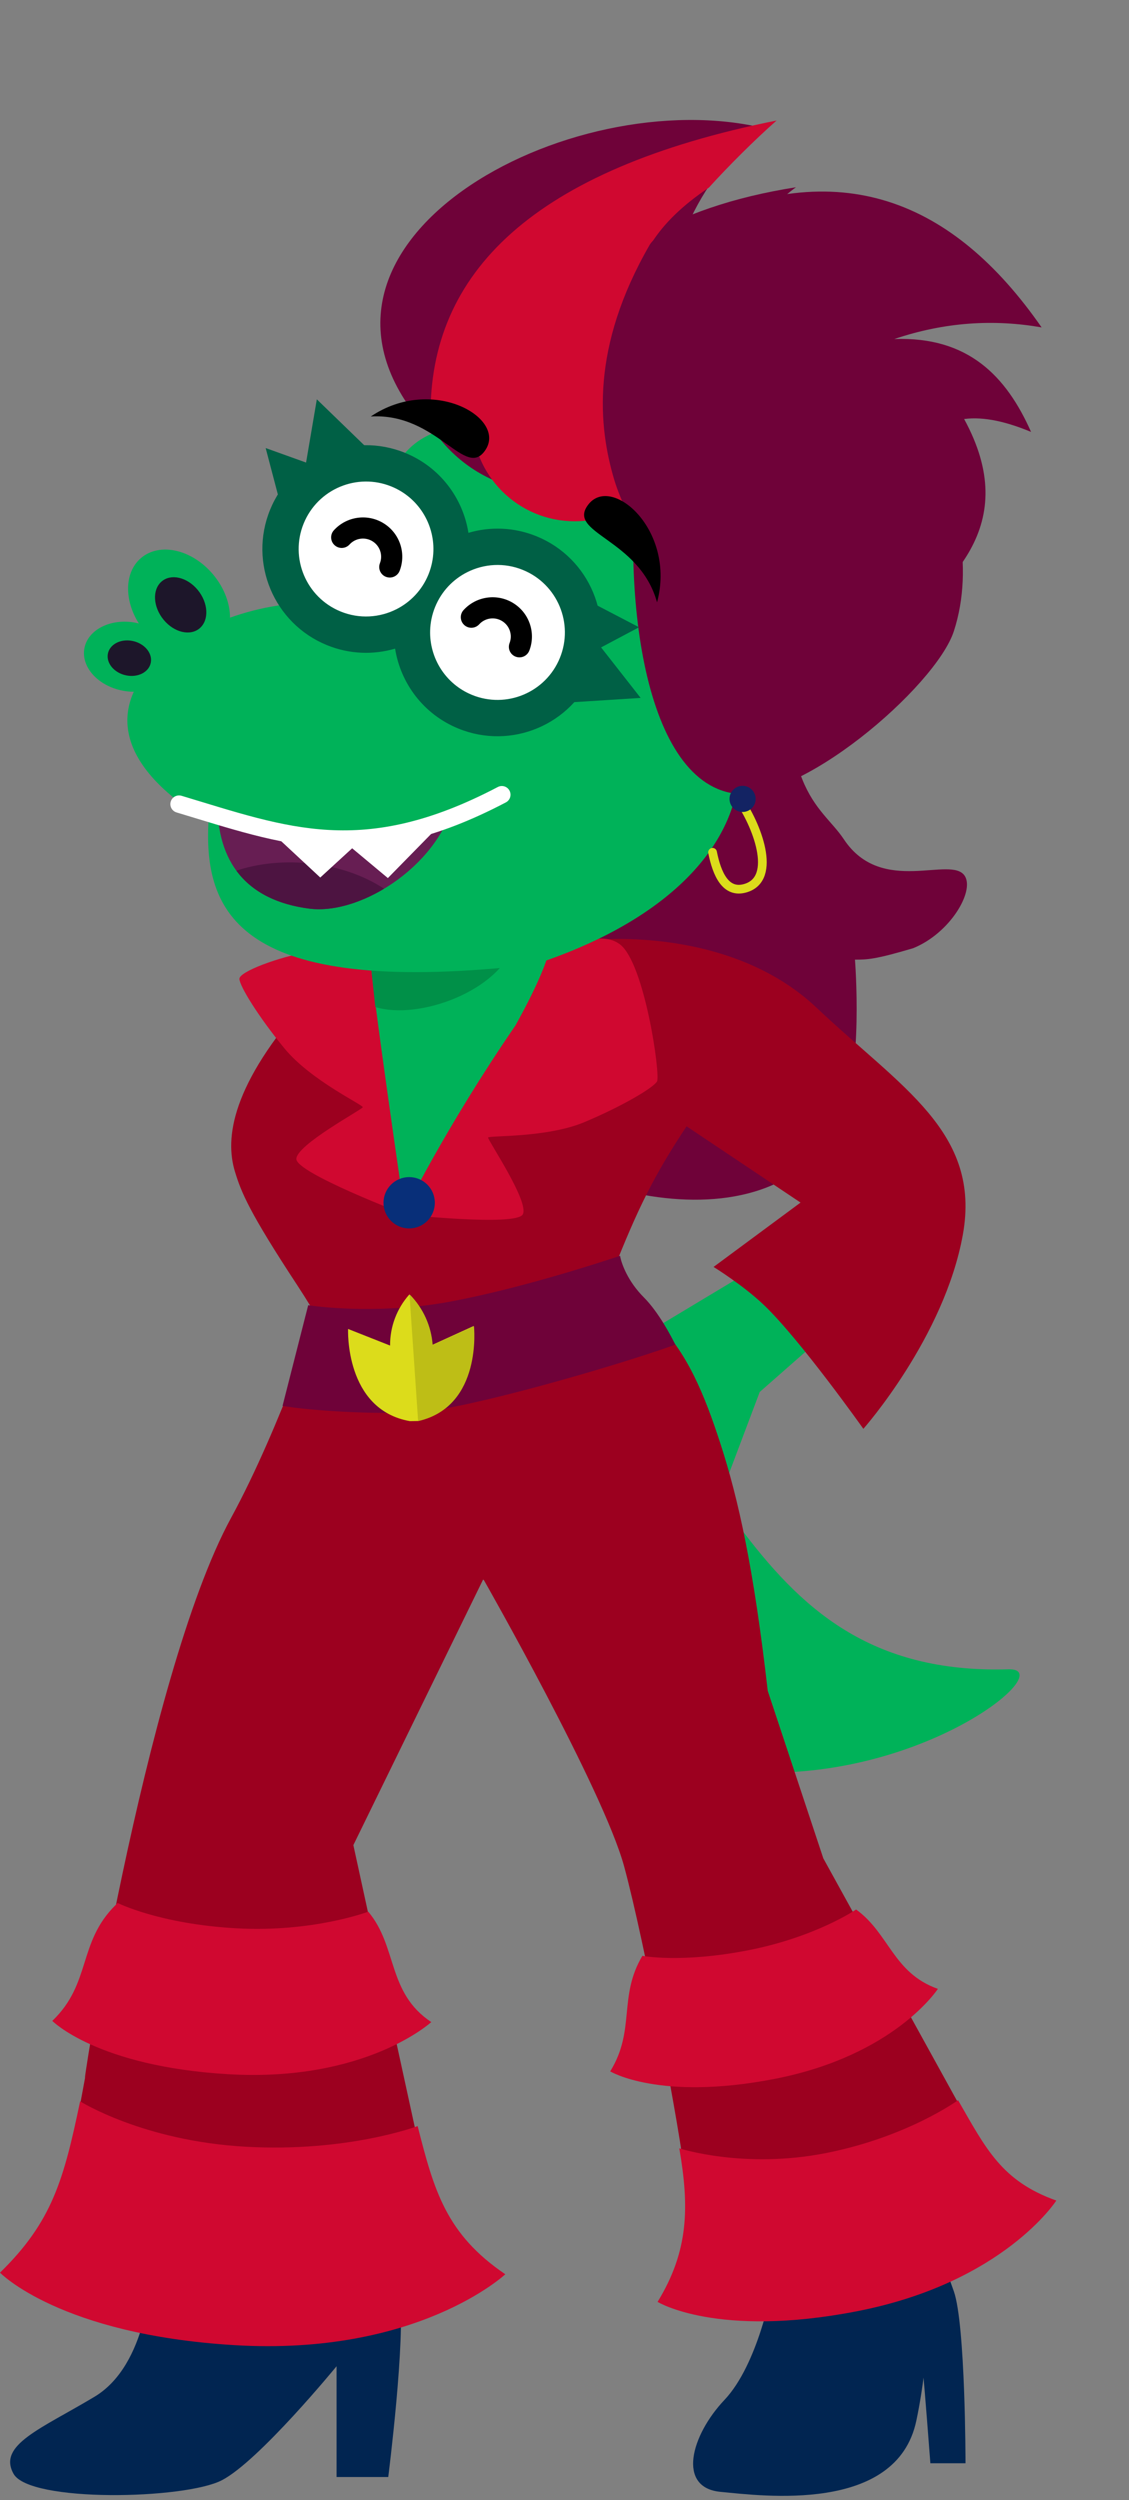 <?xml version="1.0" encoding="UTF-8"?> <svg xmlns="http://www.w3.org/2000/svg" width="145" height="321" viewBox="0 0 145 321" fill="none"><rect x="0" y="0" width="145" height="321" fill="#808080" stroke="none"/><path d="M54.396 54.563C34.373 31.33 73.115 10.276 98.354 16.51C93.651 19.722 90.454 24.004 88.27 29.004C107.725 19.687 122.388 25.645 133.778 42.035C127.645 40.964 121.35 41.335 114.851 43.529C124.342 43.181 129.244 48.291 132.422 55.453C129.36 54.186 126.446 53.458 123.825 53.797C131.209 67.329 122.491 75.39 111.942 82.828L54.396 54.563Z" fill="#6F0239"></path><path d="M67.193 165.585C93.666 180.515 93.873 215.376 129.503 214.319C136.074 214.124 119.321 228.167 97.457 227.576C81.42 227.141 71.581 219.499 71.581 219.499L67.193 165.585Z" fill="#00B259"></path><path d="M101.968 77.921C99.286 101.666 105.34 103.186 108.381 107.76C113.257 115.097 122.212 109.719 123.922 112.481C125.162 114.486 121.993 119.829 117.283 121.736C112.341 123.207 111.327 123.207 109.806 123.207C109.806 123.207 110.956 137.566 107.955 143.726C98.805 162.515 67.579 151.575 61.534 142.549C55.449 133.464 73.807 105.447 73.807 105.447L101.967 77.921H101.968Z" fill="#6F0239"></path><path d="M94.663 164.179L83.948 170.614C83.948 170.614 91.078 179.332 91.3 185.064C91.521 190.796 92.537 192.065 92.537 192.065L97.57 178.718L103.722 173.31L95.102 163.769L94.663 164.179Z" fill="#00B259"></path><path d="M51.919 192.713L39.076 159.459L38.315 127.166L89.104 143.231C84.455 150.061 82.319 154.289 79.277 161.836C77.81 165.476 81.361 166.935 84.083 169.532C88.252 173.512 90.508 179.145 92.523 185.342C94.844 192.479 96.813 201.415 98.603 217.091L105.741 238.594L130.594 283.654C130.594 283.654 122.993 290.857 111.244 294.44C99.495 298.024 89.412 291.358 89.412 291.358C89.412 291.358 88.639 285.78 88.044 279.956C87.45 274.131 82.839 249.493 80.163 239.638C77.485 229.782 62.168 202.904 62.168 202.904L51.917 192.712L51.919 192.713Z" fill="#9C001F"></path><path d="M39.607 128.18C29.68 139.283 28.872 146.138 30.174 150.421C30.987 153.099 32.014 155.632 38.199 165.041C40.662 168.789 43.121 173.253 44.399 175.334" fill="#9C001F"></path><path d="M45.383 236.891L62.145 202.593L41.675 166.207C41.675 166.207 36.086 183.129 29.681 194.873C18.513 215.352 9.932 272.135 11 266.362L6.88 288.623C6.88 288.623 13.194 293.109 22.984 292.96C32.775 292.81 52.128 292.062 56.657 288.636L45.383 236.89V236.891Z" fill="#9C001F"></path><path d="M55.832 118.829L54.046 128.373L48.581 124.674L47.386 134.431C47.005 138.778 46.668 142.238 48.526 147.368L51.845 155.88C51.845 155.88 59.023 142.255 64.153 136.727C69.282 131.198 71.668 129.681 71.668 129.681L69.501 119.88L55.832 118.832V118.829Z" fill="#00B259"></path><path d="M48.418 121.326C48.053 121.107 43.626 121.518 39.692 122.199C35.762 122.878 30.707 124.756 30.746 125.684C30.785 126.612 33.142 130.475 36.533 134.603C39.922 138.731 46.673 141.865 46.593 142.157C46.514 142.449 38.018 147.004 38.062 148.812C38.109 150.62 52.005 155.91 52.005 155.91C52.005 155.91 47.418 124.73 47.696 123.714C47.973 122.698 48.418 121.326 48.418 121.326Z" fill="#D00830"></path><path d="M63.16 137.957C63.16 137.957 70.005 132.587 76.596 120.672C76.596 120.672 93.751 118.862 104.878 129.383C115.69 139.607 126.037 145.347 123.659 158.529C121.28 171.711 110.884 183.446 110.884 183.446C110.884 183.446 102.815 172.059 98.158 167.594C95.461 165.008 91.644 162.661 91.644 162.661L102.815 154.398L86.351 143.383L63.16 137.959V137.957Z" fill="#9C001F"></path><path d="M70.258 123.035C70.682 123.012 76.473 118.827 79.638 121.261C82.8 123.691 84.848 138.044 84.381 138.847C83.915 139.65 80.031 141.973 75.108 144.049C70.188 146.126 62.754 145.757 62.689 146.052C62.623 146.348 68.023 154.333 67.143 155.913C66.26 157.492 51.752 155.91 51.752 155.91C51.752 155.91 57.148 144.837 66.202 131.655C69.497 125.742 70.258 123.035 70.258 123.035Z" fill="#D00830"></path><path d="M66.058 121.092C64.242 127.182 53.796 131.029 48.203 129.291L47.442 122.193L66.058 121.093V121.092Z" fill="#009048"></path><path d="M86.105 59.639C84.787 58.778 69.948 49.396 55.473 55.671C49.899 58.088 50.18 63.114 45.413 68.702C39.842 75.234 32.538 78.442 31.508 85.436C30.109 94.934 34.534 104.786 41.599 110.689C47.415 115.55 53.614 116.558 57.455 117.183C60.791 117.726 71.202 119.263 81.24 113.215C82.055 112.724 85.702 110.474 89.348 106.18C95.796 98.584 102.963 83.738 96.916 71.004C93.958 64.776 89.025 61.55 86.105 59.641V59.639Z" fill="#00B259"></path><path d="M17.401 79.948C17.548 79.976 17.691 80.011 17.833 80.046C15.922 77.024 15.972 73.459 18.114 71.641C20.52 69.596 24.659 70.534 27.355 73.74C30.052 76.944 30.287 81.2 27.88 83.245C26.413 84.491 24.305 84.628 22.271 83.821C22.41 84.332 22.448 84.861 22.35 85.389C21.904 87.8 18.965 89.274 15.787 88.68C12.609 88.086 10.393 85.651 10.839 83.239C11.284 80.829 14.223 79.354 17.401 79.948Z" fill="#00B259"></path><path d="M64.288 74.256C69.317 73.734 74.419 74.59 78.924 76.878C102.187 88.698 101.255 113.139 68.64 123.833C31.634 128.06 26.1 117.951 26.776 105.519C2.399 90.869 26.46 76.389 41.532 77.469C48.338 76.167 56.063 75.112 64.288 74.256Z" fill="#00B259"></path><path d="M58.488 102.04C56.946 110.743 46.531 117.521 39.761 116.662C32.991 115.803 28.326 112.063 27.944 104.185L58.488 102.04Z" fill="#671E53"></path><path d="M39.763 116.664C35.726 116.151 32.438 114.613 30.359 111.786C32.978 110.906 36.078 110.529 39.356 110.815C43.238 111.155 46.711 112.369 49.329 114.104C46.118 116.028 42.618 117.027 39.764 116.665L39.763 116.664Z" fill="#4D1441"></path><path d="M21.009 79.566C19.651 77.915 19.534 75.721 20.745 74.666C21.957 73.611 24.04 74.096 25.399 75.748C26.757 77.4 26.875 79.593 25.663 80.648C24.451 81.703 22.368 81.218 21.009 79.566Z" fill="#1D162A"></path><path d="M13.851 83.958C14.065 82.734 15.476 81.986 17 82.287C18.526 82.588 19.588 83.825 19.374 85.047C19.16 86.271 17.749 87.019 16.225 86.716C14.699 86.415 13.637 85.179 13.851 83.956V83.958Z" fill="#1D162A"></path><path d="M21.614 100.041L25.926 103.975C39.236 109.572 52.157 107.897 63.918 103.975C63.918 103.975 66.76 89.649 42.398 87.072C18.037 84.495 21.614 100.041 21.614 100.041Z" fill="#00B259"></path><path d="M64.452 102.031C46.681 111.36 36.687 107.346 22.995 103.239" stroke="white" stroke-width="2.231" stroke-miterlimit="10" stroke-linecap="round"></path><path d="M35.829 107.733L46.38 107.299L55.532 106.907L49.814 112.736L45.229 108.909L41.132 112.665L35.829 107.733Z" fill="white"></path><path d="M71.51 43.931C77.754 39.204 93.419 31.476 103.908 37.476C113.164 42.772 127.917 64.388 122.505 81.041C120.2 88.132 102.347 103.565 93.765 101.785C82.067 99.358 79.457 73.614 82.453 54.758L71.512 43.931L71.51 43.931Z" fill="#6F0239"></path><path d="M98.729 65.961C98.729 65.961 96.468 81.058 95.836 84.892C95.205 88.727 95.836 90.172 95.836 90.172L107.641 83.43C107.641 83.43 109.819 68.136 106.662 65.247C103.504 62.357 98.729 65.961 98.729 65.961Z" fill="#6F0239"></path><path d="M99.147 293.711C99.147 293.711 97.374 303.544 93.045 308.122C88.713 312.699 86.931 319.404 92.549 319.928C97.795 320.416 115.141 322.769 117.683 310.814C118.187 308.447 118.575 305.741 118.598 305.284C118.62 304.872 119.49 316.253 119.49 316.253H124.003C124.003 316.253 124.003 298.484 122.507 294.187C121.012 289.89 120.206 288.497 120.206 288.497L99.149 293.711H99.147Z" fill="#012551"></path><path d="M19.371 292.048C19.371 292.048 19.018 303.591 12.142 307.714C5.266 311.838 -0.334 313.898 1.74 317.609C3.814 321.32 23.728 320.907 28.499 318.433C33.27 315.959 43.227 303.798 43.227 303.798V318.02H49.865C49.865 318.02 52.146 300.065 51.316 294.614C50.487 289.163 48.413 285.865 48.413 285.865L19.371 292.048Z" fill="#012551"></path><path d="M94.852 102.571C97.091 105.649 100.004 112.84 95.692 114.045C93.194 114.743 92.075 112.224 91.515 109.426" stroke="#DCDC1B" stroke-width="1.119" stroke-linecap="round" stroke-linejoin="round"></path><circle cx="95.371" cy="102.571" r="1.679" fill="#132363"></circle><path d="M82.504 251.106C82.504 251.106 87.474 252.083 96.148 250.381C104.779 248.688 109.951 245.158 109.951 245.158C114.221 248.24 114.695 253.309 120.454 255.348C120.454 255.348 114.888 263.941 99.391 266.925C84.64 269.765 78.371 265.941 78.371 265.941C81.65 260.632 79.376 256.372 82.502 251.106H82.504Z" fill="#D00830"></path><path d="M15.112 244.319C15.112 244.319 20.458 247.02 30.358 247.572C40.209 248.121 47.296 245.438 47.296 245.438C51.079 249.934 49.702 255.831 55.391 259.613C55.391 259.613 46.953 267.349 29.286 266.303C12.467 265.308 6.717 259.46 6.717 259.46C11.756 254.637 9.97 249.417 14.832 244.599L15.112 244.319Z" fill="#D00830"></path><path d="M10.289 269.786C10.289 269.786 18.324 274.865 31.524 275.614C44.659 276.361 53.64 272.965 53.64 272.965C55.747 281.274 57.314 286.846 64.899 291.99C64.899 291.99 53.649 302.511 30.093 301.09C7.667 299.737 0 291.784 0 291.784C6.72 285.225 8.193 279.815 10.289 269.786Z" fill="#D00830"></path><path d="M87.243 275.821C87.243 275.821 95.53 278.519 106.087 276.429C116.591 274.35 123.046 269.64 123.046 269.64C126.657 275.923 128.658 280.025 135.664 282.528C135.664 282.528 128.891 293.081 110.034 296.745C92.084 300.233 84.455 295.536 84.455 295.536C88.445 289.018 88.552 283.396 87.243 275.821Z" fill="#D00830"></path><path d="M58.09 167.065C49.572 168.687 41.78 167.91 39.583 167.572L36.288 180.501C39.668 181.092 48.152 181.667 54.033 181.261C59.915 180.856 78.202 175.684 86.737 172.642C86.23 171.628 84.61 168.487 82.68 166.558C80.652 164.529 79.807 162.248 79.638 161.234C76.089 162.417 66.608 165.442 58.09 167.065Z" fill="#6F0239"></path><path d="M50.096 172.754L44.705 170.623C44.705 170.623 44.248 180.978 52.644 182.459L53.637 182.443C61.962 180.56 60.829 170.246 60.829 170.246L55.526 172.667C55.356 170.243 54.312 167.941 52.612 166.211L52.567 166.201C50.963 168.001 50.085 170.333 50.1 172.739L50.096 172.754Z" fill="#DCDC1B"></path><path d="M53.697 182.456C62.007 180.57 60.871 170.272 60.871 170.272L55.568 172.693C55.398 170.268 54.354 167.966 52.654 166.237L52.608 166.226L52.598 166.272L53.701 182.441L53.697 182.456Z" fill="#BEBE16"></path><circle cx="52.551" cy="154.421" r="3.296" fill="#082F79"></circle><path d="M102.224 24.042C98.276 26.939 95.653 30.712 93.921 35.072L115.828 80.638L85.027 61.001L80.36 60.417C77.562 62.17 74.255 63.185 70.71 63.185C60.66 63.185 52.512 55.037 52.512 44.986C52.513 34.936 60.66 26.788 70.71 26.788C75.045 26.788 79.025 28.305 82.151 30.835C87.694 27.554 94.147 25.314 102.224 24.042Z" fill="#6F0239"></path><circle cx="73.807" cy="53.745" r="13.183" fill="#D00830"></circle><path d="M99.744 15.471C96.877 17.999 93.581 21.295 91.046 24.084C77.349 33.268 81.213 42.668 81.412 58.561L66.709 62.364L55.301 53.491C55.1 35.023 68.47 21.729 99.744 15.471Z" fill="#D00830"></path><path d="M78.891 61.603C80.4 66.66 85.905 75.969 89.285 79.856H90.046L95.37 66.167V26.365C92.314 26.365 84.623 29.387 83.441 31.436C75.835 44.618 76.85 54.759 78.891 61.603Z" fill="#6F0239"></path><path d="M42.536 78.495C37.784 75.859 36.065 69.866 38.697 65.108C41.33 60.35 47.317 58.63 52.069 61.265C56.822 63.901 58.541 69.894 55.908 74.652C53.275 79.41 47.288 81.131 42.536 78.495Z" fill="white"></path><path d="M59.128 90.057C54.376 87.421 52.657 81.427 55.289 76.67C57.922 71.912 63.909 70.191 68.662 72.827C73.414 75.463 75.133 81.456 72.5 86.214C69.867 90.971 63.88 92.692 59.128 90.057Z" fill="white"></path><path d="M52.05 58.152C56.518 59.98 59.458 63.961 60.162 68.409C62.953 67.59 66.03 67.674 68.931 68.862C75.737 71.647 78.997 79.429 76.215 86.241C73.433 93.054 65.66 96.318 58.856 93.533C54.388 91.705 51.448 87.724 50.743 83.277C47.953 84.095 44.876 84.01 41.975 82.823C35.169 80.037 31.909 72.256 34.69 65.444C37.472 58.631 45.246 55.367 52.05 58.152ZM60.62 89.216C65.044 91.026 70.095 88.904 71.904 84.476C73.712 80.049 71.592 74.99 67.17 73.18C64.752 72.189 62.148 72.378 59.986 73.472C58.193 74.379 56.706 75.912 55.886 77.919C55.479 78.915 55.273 79.943 55.244 80.959C55.148 84.458 57.191 87.813 60.62 89.216ZM43.737 78.505C46.155 79.496 48.759 79.307 50.921 78.213C52.714 77.304 54.201 75.773 55.022 73.766C55.428 72.77 55.634 71.742 55.663 70.726C55.759 67.227 53.715 63.872 50.287 62.469C45.863 60.659 40.811 62.781 39.003 67.209C37.195 71.636 39.315 76.695 43.737 78.505Z" fill="#006045"></path><path d="M39.162 60.262L47.099 57.474L40.691 51.269L39.162 60.262Z" fill="#006045"></path><path d="M76.653 82.423L73.377 90.17L82.279 89.604L76.653 82.423Z" fill="#006045"></path><path d="M35.757 63.746L40.127 59.682L34.12 57.525L35.757 63.746Z" fill="#006045"></path><path d="M76.367 77.559L76.433 83.527L82.071 80.533L76.367 77.559Z" fill="#006045"></path><path d="M51.33 73.281C52.2 71.02 51.333 68.455 49.266 67.182C47.2 65.91 44.516 66.288 42.882 68.08C42.378 68.634 42.417 69.492 42.972 69.997C43.527 70.502 44.385 70.461 44.891 69.906C45.645 69.079 46.886 68.906 47.84 69.493C48.794 70.081 49.196 71.266 48.795 72.309C48.526 73.009 48.87 73.793 49.575 74.061C50.275 74.329 51.061 73.979 51.33 73.28L51.33 73.281Z" fill="black"></path><path d="M67.983 83.529C68.852 81.269 67.985 78.704 65.919 77.431C63.853 76.158 61.168 76.536 59.535 78.328C59.03 78.882 59.07 79.74 59.625 80.246C60.179 80.751 61.038 80.709 61.544 80.155C62.297 79.327 63.539 79.154 64.493 79.741C65.447 80.33 65.849 81.514 65.447 82.557C65.179 83.258 65.522 84.042 66.228 84.309C66.928 84.578 67.713 84.227 67.983 83.528L67.983 83.529Z" fill="black"></path><path d="M75.61 64.714C72.567 68.486 82.089 69.044 84.387 77.336C86.847 68.154 78.652 60.941 75.61 64.714Z" fill="black"></path><path d="M47.62 53.472C56.201 52.961 59.819 61.797 62.395 57.693C64.972 53.589 55.496 48.167 47.62 53.472Z" fill="black"></path></svg> 